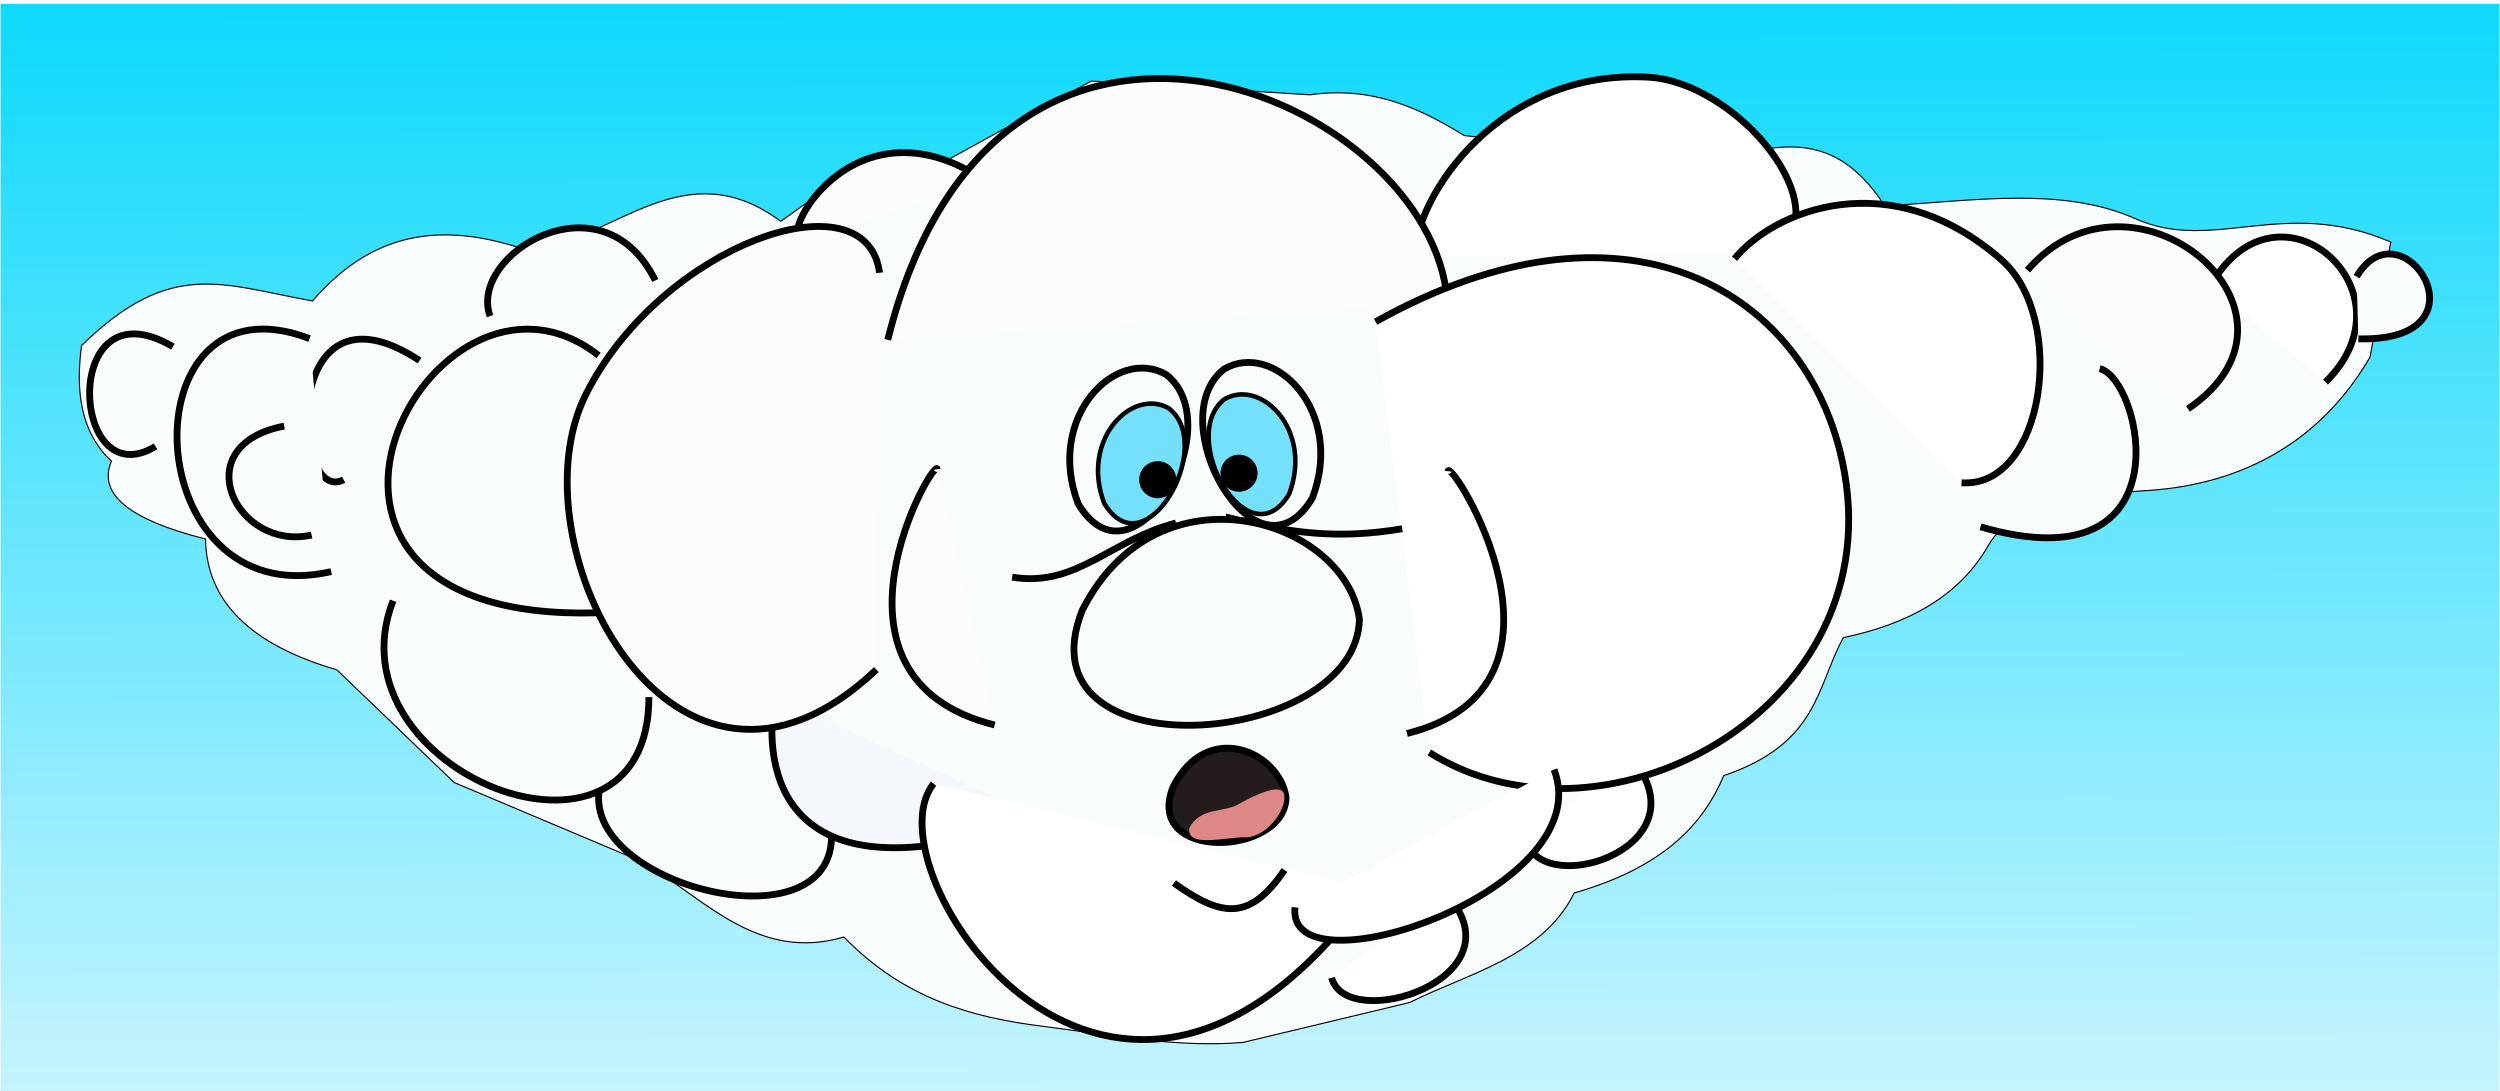 <?xml version="1.0"?>
<svg
    xmlns:rdf="http://www.w3.org/1999/02/22-rdf-syntax-ns#"
    xmlns="http://www.w3.org/2000/svg"
    xmlns:cc="http://creativecommons.org/ns#"
    xmlns:xlink="http://www.w3.org/1999/xlink"
    xmlns:dc="http://purl.org/dc/elements/1.1/"
    xmlns:svg="http://www.w3.org/2000/svg"
    xmlns:inkscape="http://www.inkscape.org/namespaces/inkscape"
    xmlns:sodipodi="http://sodipodi.sourceforge.net/DTD/sodipodi-0.dtd"
    xmlns:ns1="http://sozi.baierouge.fr"
    id="svg2"
    viewBox="0 0 2196 958.57"
    version="1.1"
  >
  <title
      id="title3053"
    >cloud</title
  >
  <defs
      id="defs4"
    >
    <filter
        id="filter3813"
        color-interpolation-filters="sRGB"
      >
      <feGaussianBlur
          id="feGaussianBlur3815"
          stdDeviation="14.332"
      />
    </filter
    >
    <linearGradient
        id="linearGradient3825"
        y2="-92.896"
        gradientUnits="userSpaceOnUse"
        x2="921.26"
        gradientTransform="matrix(.899 0 0 1 648.78 -471.11)"
        y1="1163.7"
        x1="923.28"
      >
      <stop
          id="stop3819"
          stop-color="#fffcff"
          offset="0"
      />
      <stop
          id="stop3821"
          stop-color="#0dd9fc"
          offset="1"
      />
    </linearGradient
    >
  </defs
  >
  <g
      id="layer1"
      transform="translate(-483.09 563.29)"
    >
    <rect
        id="rect3035"
        stroke-opacity="0"
        height="957.62"
        width="2195"
        y="-559.96"
        x="483.57"
        fill="url(#linearGradient3825)"
    />
    <g
        id="g3060"
      >
      <path
          id="path3833"
          d="m1168.9-368.87c-84.647-62.861-145.77 15.538-220.21 26.264-68.51-23.887-133.33-23.388-191.09 43.673-79.452-14.138-124-37.764-202.87 39.16-5.481 40.983-0.478 76.724 26.273 101.59-12.022 28.06 13.847 51.067 82.63 68.353 0.726 54.474 39.2 92.77 115.35 114.92l103.04 98.995 167.69 70.711c53.923 33.499 100.65 86.801 174.68 64.992 53.008 54.527 112.52 70.639 174.83 78.45 58.583 7.343 116.93 19.054 175.77 14.142l146.22-35.035c53.02-26.354 116.59-40.05 144.71-96.285 77.377-22.126 112.96-59.448 131.32-103.04 83.407-28.309 81.337-77.987 105.06-121.22 54.908-11.433 101.06-35.086 127.28-80.812 24.794-43.246 91.694-44.997 141.42-48.487 84.087-5.903 151.35-44.084 193.95-117.18l18.183-101.02c-93.836-40.386-155.61 10.048-224.18-20.439-65.407-29.08-144.75-15.233-220.33-11.384-49.906-76.902-106.03-48.127-161.06-37.791l-208.3-23.925c-39.154-24.062-80.557-43.625-135.67-35.761l-191.93-12.122-143.44 78.792-101.02 24.244-28.284 20.203"
          filter="url(#filter3813)"
          stroke="#000"
          stroke-width="1px"
          fill="#f8fcfc"
      />
      <path
          id="path3813-0-5-0-5-2-6-9-1-7-7-4-2-2-7-5-3"
          d="m1013.9 116.45c-43.73 94.232 214.44 162.86 198.99 44.673"
          stroke="#000"
          stroke-width="6"
          fill="#f8fcfc"
      />
      <path
          id="path3813-0-5-0-5-2-6-9-1-7-7-4"
          d="m1163.7 49.713c-10.758 60.409 2.715 187 233.28 104.67"
          stroke="#000"
          stroke-width="6"
          fill="#f4f8fc"
      />
      <path
          id="path3813-0-5-0"
          d="m1725.7-338.21c1.02-53.615 75.331-164.96 205.79-157.25 77.523 4.582 170.34 115.52 109.5 156.21"
          stroke="#000"
          stroke-width="6"
          fill="#fff"
      />
      <path
          id="path3813-0-5-0-5-2-6-9-1-7-7-4-2-2-7-5-3-0-6-2"
          d="m1346.4-405.87c-123.77-81.314-195.12 77.773-149.58 53.244"
          stroke="#000"
          stroke-width="6"
          fill="#fcfcfc"
      />
      <path
          id="path3813"
          d="m1262.9-264.78c94.83-380.73 478.6-212.15 491.43-34.286"
          stroke="#000"
          stroke-width="6"
          fill="#fcfcfc"
      />
      <path
          id="path3813-0-5-0-5-2-6-9-1-7-7-4-2-2-7-5"
          d="m1823.9 175.7c15.704 51.532 160.33 3.737 90.423-75.327"
          stroke="#000"
          stroke-width="6"
          fill="#fff"
      />
      <path
          id="path3813-7"
          d="m1691.4-280.66c218.44-121.78 371.49-28.352 407.57 112.41 57.167 223.06-205.02 364.14-360.33 265.92"
          stroke="#000"
          stroke-width="6"
          fill="#fff"
      />
      <path
          id="path3813-0-5-0-5-2-6-9-1-7-7-4-2-2-7-5-3-0-6-5"
          d="m1058.7-316.94c-46.838-95.009-164.78-22.567-145.12 31.288"
          stroke="#000"
          stroke-width="6"
          fill="#f8fcfc"
      />
      <path
          id="path3813-0-5-0-5-2-6-9-1-7-7"
          d="m1008.9-251.08c-146.2-114.64-330.03 235.46-1 226.1"
          stroke="#000"
          stroke-width="6"
          fill="#f8fcfc"
      />
      <path
          id="path3813-0"
          d="m1252.9 24.892c-177.4 168.35-321.86-110.36-254.88-242.36 66.976-131.98 246.19-193.58 257.69-106.21"
          stroke="#000"
          stroke-width="6"
          fill="#fcfcfc"
      />
      <path
          id="path3813-0-5"
          d="m2006.7-335.98c33.666-41.739 136.07-85.147 234.43 0.903 58.448 51.133 37.992 200.98-35.021 195.84"
          stroke="#000"
          stroke-width="6"
          fill="#fff"
      />
      <path
          id="path3813-0-5-0-5-2"
          d="m2424.8-312.33c58.942-103.95 183.26 4.196 101.01 84.673"
          stroke="#000"
          stroke-width="6"
          fill="#fff"
      />
      <path
          id="path3813-0-5-0-5"
          d="m2264-325.96c92.399-107.29 265.77 37.088 141.01 121.82"
          stroke="#000"
          stroke-width="6"
          fill="#fcfcfc"
      />
      <path
          id="path3813-0-5-0-5-2-6"
          d="m2553.1-320.22c39.694-67.439 121.13 57.588 1.6 54.567"
          stroke="#000"
          stroke-width="6"
          fill="#f8fcfc"
      />
      <path
          id="path3813-0-5-0-5-2-6-9"
          d="m2327.5-239.47c36.834 8.707 78.201 192.1-104.71 138.96"
          stroke="#000"
          stroke-width="6"
          fill="#f8fcfc"
      />
      <path
          id="path3813-0-5-0-5-2-6-9-1"
          d="m1755.1-149.37c1.497-13.339 130.07 188.93-36.137 230.39"
          stroke="#000"
          stroke-width="6"
          fill="none"
      />
      <path
          id="path3813-0-5-0-5-2-6-9-1-7"
          d="m1306.4-151.09c-1.497-13.339-115.79 183.22 50.423 224.67"
          stroke="#000"
          stroke-width="6"
          fill="#fcfcfc"
      />
      <path
          id="path3813-0-5-0-5-2-6-9-1-7-7-4-2"
          d="m1303.2 125.1c-60.427 74.325 158.06 405.59 384.26 92.539"
          stroke="#000"
          stroke-width="6"
          fill="#fff"
      />
      <path
          id="path3813-0-5-0-5-2-6-9-1-7-7-4-2-2-7"
          d="m1652.8 295.58c13.058 49.171 166.92 1.526 101.85-72.47"
          stroke="#000"
          stroke-width="6"
          fill="#fff"
      />
      <path
          id="path3813-0-5-0-5-2-6-9-1-7-7-4-2-2"
          d="m1620.6 233.74c-8.409 77.793 268.42-14.761 227.57-121.04"
          stroke="#000"
          stroke-width="6"
          fill="#fff"
      />
      <path
          id="path3813-0-5-0-5-2-6-9-1-7-7-4-2-2-7-5-3-0"
          d="m828.38-35.587c-58.72 150.44 224.72 260.94 224.72 84.673"
          stroke="#000"
          stroke-width="6"
          fill="#f8fcfc"
      />
      <path
          id="path3813-0-5-0-5-2-6-9-1-7-7-4-2-2-7-5-3-0-6"
          d="m851.65-246.6c-123.77-81.314-112.27 129.2-66.72 104.67"
          stroke="#000"
          stroke-width="6"
          fill="#f8fcfc"
      />
      <path
          id="path3813-0-5-0-5-2-6-9-1-7-7-4-2-2-7-5-3-0-6-2-3"
          d="m1516-103.88c-56.999 14.517-87.541 56.989-143.86 47.53"
          stroke="#000"
          stroke-width="6"
          fill="none"
      />
      <path
          id="path3813-0-5-0-5-2-6-9-1-7-7-4-2-2-7-5-3-0-6-2-3-0"
          d="m1559.5-109.23c56.999 14.517 98.97 19.847 155.29 10.387"
          stroke="#000"
          stroke-width="6"
          fill="none"
      />
      <path
          id="path4229"
          d="m1514.3 212.36c44.332 32.136 67.766 31.212 97.143-11.429"
          stroke="#000"
          stroke-width="6"
          fill="none"
      />
      <path
          id="path3813-0-9"
          d="m1433.8-27.343c66.976-131.98 231.9-79.295 243.4 8.073-2.376 113.53-300.92 137.13-243.4-8.073z"
          stroke="#000"
          stroke-width="6"
          fill="#f8fcfc"
      />
      <path
          id="path3813-0-9-7"
          d="m1430.1-120.87c-28.962-76.552 33.778-138.85 77.566-113.29 56.784 44.767-28.415 195.31-77.566 113.29z"
          stroke="#000"
          stroke-width="6"
          fill="#f8fcfc"
      />
      <path
          id="path3813-0-9-7-1"
          d="m1635.9-125.82c28.962-76.552-33.778-138.85-77.566-113.29-56.784 44.767 28.415 195.31 77.566 113.29z"
          stroke="#000"
          stroke-width="6"
          fill="#f8fcfc"
      />
      <path
          id="path3813-0-9-7-1-7"
          d="m1615.5-129.39c21.268-56.214-24.804-101.96-56.959-83.189-41.698 32.874 20.866 143.42 56.959 83.189z"
          stroke="#000"
          stroke-width="4"
          fill="#74e0fc"
      />
      <path
          id="path3813-0-9-7-1-7-7"
          d="m1453-121.3c-21.268-56.214 24.804-101.96 56.959-83.189 41.698 32.874-20.866 143.42-56.959 83.189z"
          stroke="#000"
          stroke-width="4"
          fill="#74e0fc"
      />
      <path
          id="path4324"
          d="m1168.6-661.92c0 7.89-6.396 14.286-14.286 14.286-7.89 0-14.286-6.396-14.286-14.286 0-7.89 6.396-14.286 14.286-14.286 7.89 0 14.286 6.396 14.286 14.286z"
          transform="translate(345.71 520)"
          stroke="#000"
          stroke-linecap="round"
          stroke-width="4"
      />
      <path
          id="path4324-9"
          d="m1168.6-661.92c0 7.89-6.396 14.286-14.286 14.286-7.89 0-14.286-6.396-14.286-14.286 0-7.89 6.396-14.286 14.286-14.286 7.89 0 14.286 6.396 14.286 14.286z"
          transform="translate(417.14 514.29)"
          stroke="#000"
          stroke-linecap="round"
          stroke-width="4"
      />
      <path
          id="path3813-0-5-0-5-2-6-9-1-7-7-4-2-2-7-5-3-0-6-3"
          d="m755.01-265.87c-162.8-62.3-153.38 244.35 19 204.67"
          stroke="#000"
          stroke-width="6"
          fill="#f8fcfc"
      />
      <path
          id="path3813-0-5-0-5-2-6-9-1-7-7-4-2-2-7-5-3-0-6-6"
          d="m732.75-189.01c-87.941 16.797-41.984 110.56 24.049 95.687"
          stroke="#000"
          stroke-width="6"
          fill="none"
      />
      <path
          id="path3813-0-5-0-5-2-6-9-1-7-7-4-2-2-7-5-3-0-6-4"
          d="m635.01-258.73c-99.262-58.675-90.768 133.42-15.291 87.53"
          stroke="#000"
          stroke-width="6"
          fill="#f8fcfc"
      />
      <path
          id="path3813-0-9-0"
          d="m1513.5 127.97c30.457-60.019 94.029-30.345 99.258 9.386-1.081 51.627-125.41 56.645-99.258-9.386z"
          stroke="#000"
          stroke-width="6"
          fill="#241c1c"
      />
      <path
          id="path3813-0-9-0-6"
          d="m1527.9 163.81c9.5-18.048 30.423-13.437 42.575-20.388 13.914-7.958 39.141-20.2 40.772-8.254 1.725 14.862-17.566 37.603-34.311 37.053-16.745-0.55-52.373 9.894-49.037-8.412z"
          fill="#de8787"
      />
    </g
    >
  </g
  >
</svg
>
